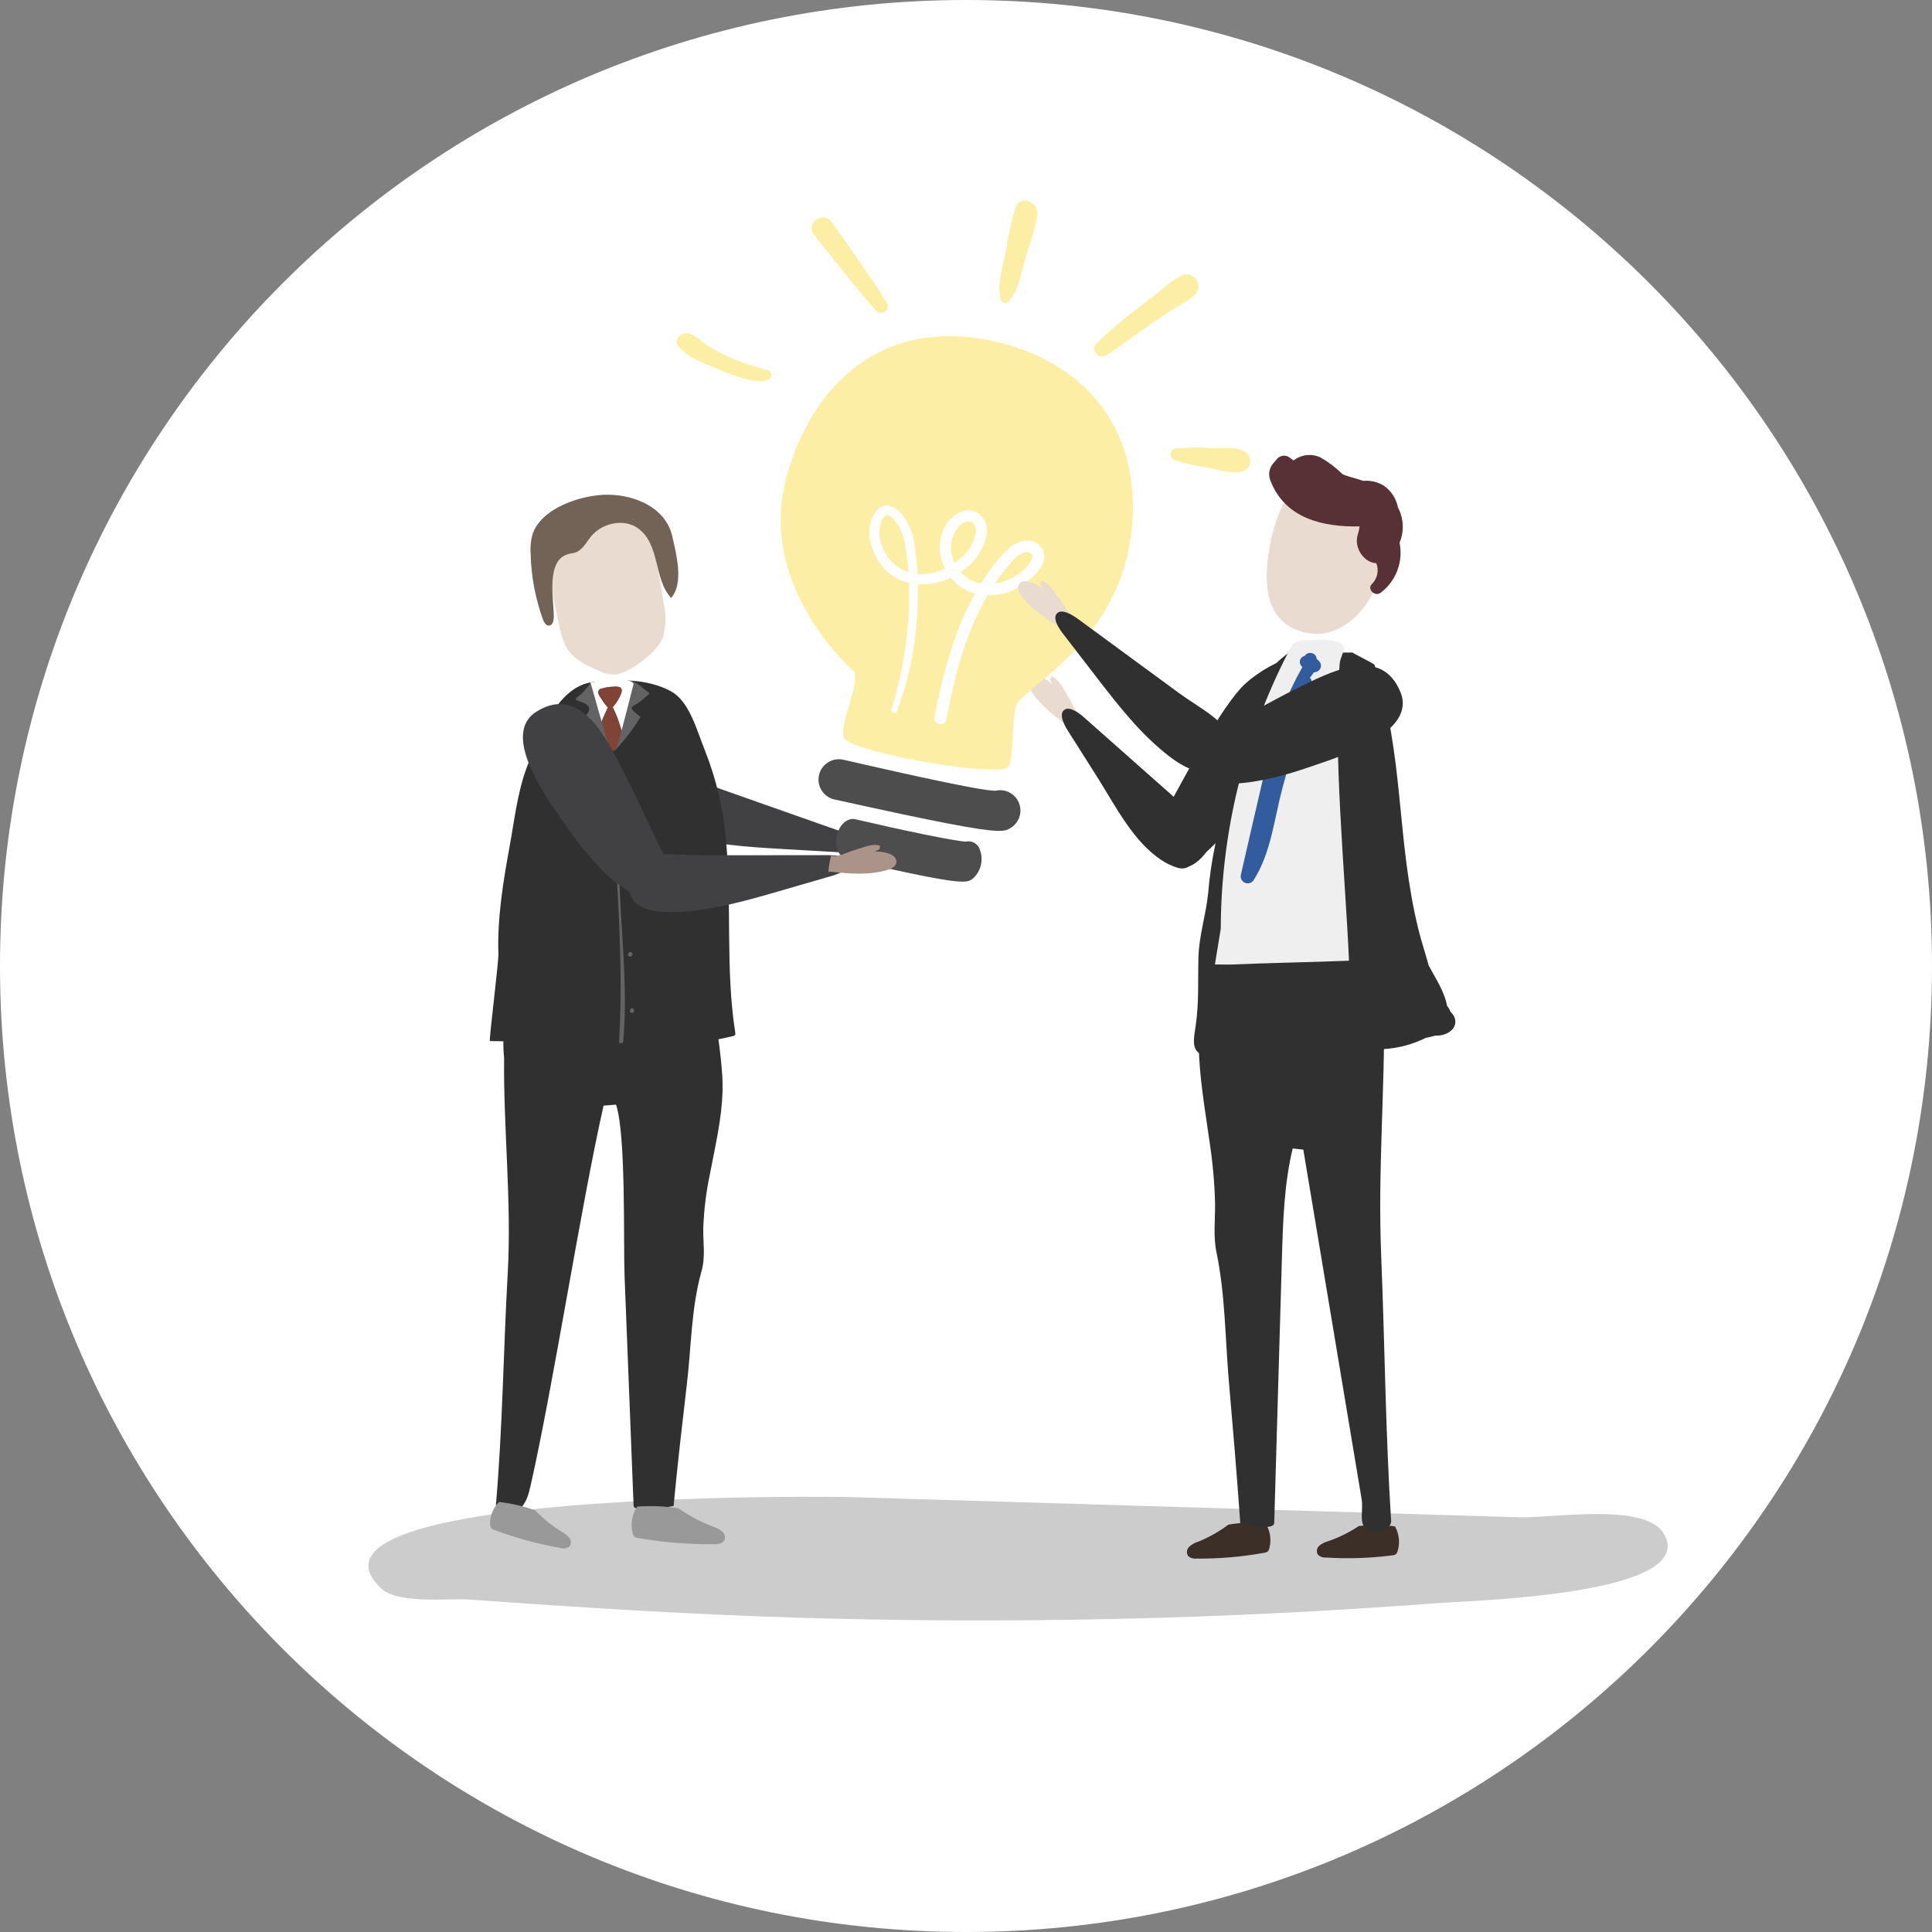 <svg width="349" height="349" viewBox="0 0 349 349" fill="none" xmlns="http://www.w3.org/2000/svg">
<rect x="0" y="0" width="349" height="349" fill="#808080" stroke="none"/>
<g clip-path="url(#clip0_64_306)">
<path d="M174.5 349C270.874 349 349 270.874 349 174.5C349 78.126 270.874 0 174.5 0C78.126 0 0 78.126 0 174.5C0 270.874 78.126 349 174.5 349Z" fill="white"/>
<path d="M160.021 152.353C160.788 152.6 161.51 152.97 162.16 153.447C162.792 153.911 163.402 154.687 163.105 155.428C162.808 156.169 161.863 156.306 161.093 156.269C157.529 156.103 154.208 154.54 150.993 153.004C150.799 153.743 150.573 153.17 152.339 150.434C153.589 151.234 155.223 150.796 156.7 150.902C158.275 151.018 160.016 150.758 161.292 151.69C161.192 151.877 161.098 152.064 160.999 152.252C160.674 152.285 160.346 152.32 160.021 152.353Z" fill="#AB9389"/>
<path d="M151.947 150.201C153.347 150.692 155.039 151.551 154.893 152.685C154.741 153.852 152.81 154.021 151.302 153.935L141.365 153.363C134.907 152.989 128.307 152.591 122.082 150.556C119.544 149.724 116.835 148.38 116.034 146.316C115.66 145.063 115.765 143.715 116.329 142.536C118.514 136.569 124.885 140.666 130.55 142.661C137.683 145.175 144.817 147.689 151.95 150.201" fill="#414042"/>
<path d="M190.041 123.598C189.452 123.048 188.779 122.596 188.046 122.26C187.334 121.933 186.359 121.777 185.855 122.397C185.351 123.017 185.691 123.908 186.096 124.565C187.973 127.599 190.954 129.742 193.859 131.806C193.306 132.335 193.919 132.251 195.451 129.38C194.151 128.68 193.734 127.035 192.923 125.795C192.058 124.474 191.439 122.826 190.004 122.164C189.888 122.341 189.771 122.516 189.655 122.693L190.04 123.593" fill="#E9DBCF"/>
<path d="M195.843 129.612C194.734 128.63 193.159 127.565 192.243 128.243C191.294 128.943 192.085 130.715 192.894 131.99L198.222 140.396C201.463 145.51 204.753 152.179 210.021 155.512C212.383 157.004 214.509 157.301 216.652 155.319C221.668 150.681 216.267 147.696 212.828 144.65L195.843 129.612Z" fill="#303030"/>
<path d="M237.211 126.554C237.831 124.859 237.98 123.027 237.644 121.254C236.054 115.254 226.702 121.541 224.297 124.146C219.406 129.446 213.211 142.11 209.749 147.946C208.959 149.046 208.473 150.335 208.34 151.683C208.332 154.017 211.892 157.555 214.261 156.766C216.387 156.057 226.083 145.772 227.496 143.974C231.622 138.722 235.315 132.988 237.212 126.553" fill="#303030"/>
<path opacity="0.2" d="M70.867 278.071C66.304 280.308 64.956 283.187 68.789 286.885C71.872 289.858 80.917 288.662 85.036 288.959C104.323 290.347 123.627 291.581 142.985 292.188C181.932 293.406 220.916 292.536 259.77 289.583C265.531 289.144 307.225 288.141 300.533 277.014C297.133 271.357 280.533 274.266 274.413 274.082L234.313 272.873L154.101 270.453C148.155 270.272 87.682 269.827 70.868 278.072" fill="black"/>
<path d="M247.963 89.36C247.191 88.443 246.213 87.722 245.109 87.256C244.005 86.79 242.806 86.592 241.611 86.678C241.412 86.061 240.987 85.542 240.422 85.225C239.857 84.907 239.194 84.814 238.563 84.964C232.781 86.716 230.384 93.157 229.4 98.564C228.37 104.213 228.035 111.559 234.506 113.89C246.688 118.282 254.983 97.524 247.963 89.362" fill="#E9DBCF"/>
<path d="M228.586 275.127C226.36 274.947 224.121 275.042 221.918 275.408C220.221 276.672 218.368 277.714 216.406 278.508C215.818 278.69 215.277 278.997 214.819 279.408C214.596 279.619 214.454 279.902 214.417 280.207C214.381 280.512 214.452 280.821 214.619 281.079C214.82 281.257 215.056 281.391 215.312 281.471C215.568 281.551 215.839 281.575 216.105 281.543C220.215 281.585 224.32 281.236 228.364 280.499C228.611 280.477 228.846 280.383 229.04 280.229C229.169 280.079 229.257 279.897 229.294 279.703C229.498 278.932 229.54 278.128 229.418 277.34C229.296 276.552 229.012 275.798 228.584 275.126" fill="#3C2F27"/>
<path d="M251.993 275.728C249.83 275.439 247.639 275.416 245.47 275.661C243.748 276.807 241.887 277.73 239.931 278.405C239.346 278.553 238.801 278.826 238.331 279.205C238.103 279.4 237.95 279.669 237.9 279.965C237.849 280.261 237.904 280.566 238.054 280.826C238.241 281.01 238.465 281.152 238.711 281.243C238.957 281.334 239.219 281.372 239.481 281.354C243.492 281.606 247.518 281.475 251.505 280.965C251.747 280.956 251.981 280.876 252.177 280.734C252.311 280.594 252.407 280.422 252.454 280.234C252.691 279.491 252.772 278.708 252.693 277.933C252.613 277.158 252.375 276.408 251.992 275.729" fill="#3C2F27"/>
<path d="M249.494 226.631C248.884 211.842 250.166 196.76 250.054 181.881C250.458 176.717 249.809 171.525 248.148 166.62C248.065 166.316 247.923 166.031 247.73 165.781C247.095 165.065 246.009 165.446 245.165 165.825C241.151 167.624 236.739 168.352 232.359 167.939C227.98 167.525 223.782 165.984 220.175 163.466C218.719 165.892 218.302 168.866 217.943 171.743C217.362 176.393 216.726 181.033 216.57 185.702V185.729C216.535 186.729 216.518 187.735 216.535 188.742C216.635 194.562 217.663 200.296 218.464 206.034C219.046 209.775 219.39 213.549 219.492 217.334C219.527 220.434 219.13 223.274 219.763 226.312C221.325 233.794 221.328 241.944 221.989 249.588C222.698 257.775 223.396 265.962 223.974 274.16L224.043 275.138C224.418 275.25 230.179 276.701 230.179 275.067C230.641 259.155 231.103 243.243 231.565 227.331C231.759 220.631 231.965 213.842 233.517 207.463C234.156 207.529 234.796 207.599 235.435 207.673C238.947 228.729 242.46 249.786 245.973 270.844C246.281 272.698 245.513 274.899 246.63 276.093C247.747 277.287 250.976 276.753 251.305 274.905C250.275 258.816 250.156 242.732 249.491 226.633" fill="#303030"/>
<path d="M260.822 186.884C260.319 187.042 259.792 187.104 259.266 187.067C259.187 187.09 259.12 187.119 259.037 187.14C258.55 187.261 258.051 187.373 257.556 187.488C248.289 192.055 240.422 187.521 231.885 188.322C227.235 188.674 222.631 189.485 218.14 190.742C218.117 190.748 218.094 190.755 218.071 190.763C218.004 190.751 217.936 190.748 217.871 190.734C217.531 190.671 217.201 190.561 216.891 190.407C215.206 189.539 215.651 187.555 215.998 185.226C216.598 181.188 216.381 177.082 216.487 173.005C216.595 168.892 217.86 165.292 218.245 161.316C218.494 158.3 218.938 155.304 219.575 152.346C222.013 141.731 222.422 124.046 233.931 117.192C237.368 117.705 240.841 117.933 244.315 117.872C244.396 118.013 248.237 119.907 248.291 120.072C253.734 136.428 252.159 151.396 256.235 167.939C256.753 170.034 257.492 172.221 258.083 174.41C259.302 176.71 260.975 179.191 261.397 181.7C261.673 182.02 261.887 182.388 262.03 182.786C263.43 184.043 263.206 186.125 260.823 186.886" fill="#303030"/>
<path d="M243.685 173.543C237.601 173.799 228.563 173.959 222.479 174.232C221.686 174.269 220.261 174.199 219.472 174.232C219.46 174.12 220.521 167.886 220.521 167.767C220.572 150.429 224.733 133.35 232.662 117.932C233.894 115.532 233.779 115.685 239.199 115.521C244.799 116.178 242.189 117.581 241.999 119.953C240.74 135.608 242.991 157.853 243.686 173.541" fill="#EFEFEF"/>
<path d="M238.475 119.67C238.297 119.426 238.086 119.209 237.847 119.025C237.839 118.843 237.787 118.666 237.697 118.509C237.591 118.336 237.443 118.193 237.266 118.093C237.09 117.993 236.891 117.939 236.688 117.937C236.485 117.934 236.285 117.983 236.106 118.08C235.928 118.176 235.776 118.315 235.666 118.486L235.645 118.502H235.61C235.351 118.572 235.126 118.735 234.979 118.96C234.832 119.184 234.772 119.455 234.81 119.721C234.857 120.006 235.003 120.265 235.222 120.453C235.23 120.478 235.245 120.497 235.255 120.522C232.376 125.585 230.289 131.06 229.067 136.755C227.398 143.829 225.794 150.92 224.155 158.002C224.084 158.296 224.12 158.606 224.256 158.876C224.392 159.146 224.62 159.359 224.899 159.476C225.178 159.593 225.489 159.608 225.778 159.516C226.066 159.425 226.313 159.234 226.473 158.978C229.609 154.022 230.162 148.009 231.635 142.45C233.312 136.123 235.235 129.862 236.897 123.531C236.958 123.341 236.965 123.138 236.919 122.944C236.872 122.75 236.773 122.573 236.633 122.431C236.858 122.102 237.095 121.782 237.34 121.466C237.49 121.447 237.638 121.414 237.781 121.366C237.951 121.317 238.107 121.23 238.239 121.112C238.37 120.994 238.473 120.847 238.54 120.684C238.606 120.52 238.635 120.343 238.623 120.167C238.611 119.991 238.56 119.819 238.472 119.666" fill="#325C9E"/>
<path d="M252.524 91.644C252.369 90.839 252.055 90.074 251.601 89.392C251.147 88.71 250.561 88.125 249.879 87.672C248.782 87.031 247.513 86.749 246.248 86.865C245.478 86.603 244.692 86.374 243.895 86.147C243.462 86.024 243.015 85.864 242.563 85.695C241.37 84.516 240.031 83.494 238.579 82.655C237.792 82.275 236.914 82.123 236.046 82.217C235.177 82.31 234.351 82.645 233.663 83.183C233.332 82.892 232.968 82.642 232.579 82.436C232.244 82.299 231.873 82.276 231.523 82.37C231.173 82.463 230.863 82.668 230.64 82.954C230.388 83.251 230.136 83.546 229.883 83.84C229.564 84.258 229.359 84.752 229.291 85.274C229.222 85.796 229.292 86.326 229.492 86.813C232.116 93.677 239.029 95.237 245.604 95.086C245.537 95.591 245.423 96.088 245.265 96.572C244.518 98.911 246.393 101.663 248.617 101.738C248.872 102.378 248.93 103.08 248.785 103.753C248.64 104.427 248.298 105.042 247.803 105.521C246.903 106.466 248.396 107.833 249.386 107.092C250.755 106.062 251.805 104.665 252.413 103.063C253.021 101.461 253.162 99.72 252.821 98.041C253.247 97.018 253.441 95.914 253.389 94.807C253.337 93.701 253.041 92.619 252.521 91.641" fill="#573135"/>
<path d="M91.721 229.928C92.441 217.089 90.93 203.995 91.061 191.075C90.596 186.537 91.371 181.958 93.304 177.826C93.412 177.548 93.581 177.299 93.799 177.096C94.546 176.476 95.825 176.805 96.816 177.136C106.516 180.307 117.071 179.572 126.238 175.087C127.952 177.193 128.438 179.777 128.866 182.273C129.651 186.276 130.19 190.324 130.48 194.393V194.408V194.416C130.52 195.286 130.542 196.158 130.52 197.031C130.401 202.085 129.193 207.064 128.248 212.045C127.565 215.275 127.161 218.558 127.039 221.857C126.997 224.551 127.465 227.013 126.717 229.651C124.878 236.151 124.874 243.223 124.097 249.86C123.265 256.967 122.443 264.075 121.761 271.193L121.68 272.042C121.237 272.142 114.454 273.397 114.454 271.98C113.911 258.165 113.368 244.35 112.823 230.534C112.594 224.721 113.114 205.08 111.288 199.543L109.03 199.724C104.896 218.006 99.996 250.031 95.86 268.313C95.496 269.923 95.06 271.659 93.74 272.695C92.42 273.731 89.97 273.442 89.583 271.838C90.796 257.869 90.935 243.904 91.718 229.928" fill="#303030"/>
<path d="M115.098 272.159C117.586 271.972 120.087 272.072 122.551 272.459C124.462 273.803 126.533 274.904 128.716 275.738C129.368 275.929 129.972 276.253 130.491 276.691C130.738 276.907 130.898 277.207 130.938 277.533C130.979 277.859 130.899 278.189 130.712 278.46C130.483 278.65 130.217 278.791 129.931 278.875C129.646 278.959 129.346 278.984 129.05 278.949C124.457 278.995 119.868 278.627 115.341 277.849C115.067 277.827 114.805 277.727 114.586 277.562C114.442 277.406 114.343 277.214 114.299 277.007C114.074 276.19 114.029 275.333 114.167 274.497C114.305 273.661 114.623 272.864 115.099 272.163" fill="#999999"/>
<path d="M90.142 271.325C92.367 271.566 94.556 272.068 96.665 272.819C98.105 274.322 99.731 275.636 101.502 276.73C102.04 277.005 102.513 277.391 102.89 277.864C103.07 278.1 103.156 278.393 103.131 278.689C103.107 278.984 102.975 279.26 102.759 279.464C102.524 279.594 102.265 279.675 101.997 279.702C101.73 279.729 101.46 279.702 101.203 279.622C97.146 278.906 93.163 277.821 89.303 276.383C89.067 276.32 88.854 276.189 88.691 276.006C88.591 275.845 88.54 275.66 88.541 275.471C88.495 274.706 88.615 273.94 88.891 273.225C89.167 272.51 89.593 271.863 90.141 271.328" fill="#999999"/>
<path d="M114.679 120.356C113.664 121.06 112.524 121.565 111.321 121.844C110.213 121.907 109.11 121.662 108.133 121.137C106.019 120.244 103.772 119.237 102.472 117.196C101.768 115.943 101.284 114.578 101.04 113.162C100.245 109.623 99.605 106.053 99.122 102.451C98.73 100.631 98.822 98.74 99.39 96.967C100.578 94.152 103.751 93.247 106.547 92.656C109.31 92.073 112.247 91.507 114.911 92.602C117.711 93.751 117.422 96.064 118.017 98.823C118.76 102.268 119.409 105.731 119.925 109.223C120.367 111.175 120.313 113.206 119.769 115.132C119.13 116.832 116.885 118.95 114.68 120.358" fill="#E9DBCF"/>
<path d="M121.44 96.879C122.14 99.952 123.587 105.358 121.24 108.004C118.061 104.654 119.284 98.415 115.323 95.483C112.735 93.567 108.723 94.453 106.713 96.967C105.875 98.012 105.223 99.36 103.958 99.799C103.538 99.945 103.086 99.972 102.658 100.09C98.466 101.224 100.109 108.508 100.034 111.544C100.021 112.16 99.82 112.95 99.206 113.007C98.657 113.059 98.297 112.462 98.095 111.948C96.691 108.085 95.933 104.017 95.852 99.908C95.771 98.795 95.878 97.677 96.17 96.6C97.689 91.7 105.277 89.3 109.91 89.362C114.739 89.424 120.273 91.715 121.445 96.877" fill="#736357"/>
<path d="M132.814 186.701C132.826 186.669 132.831 186.635 132.829 186.601C131.015 175.168 132.229 163.419 131.154 151.896C130.701 146.332 129.429 140.865 127.381 135.672C125.833 131.854 124.541 126.626 121.108 124.819C116.836 122.568 111.691 122.684 107.17 123.194C100.891 123.901 97.547 132.305 95.154 138.642C93.475 143.084 92.897 148.342 92.023 153.094C90.897 159.219 89.809 165.994 90.03 172.311C90.086 173.903 88.276 188.061 88.501 188.061C91.624 188.061 94.739 188.296 97.907 188.425C100.793 188.542 103.714 188.525 106.607 188.462C116.883 188.225 122.852 189.533 132.475 187.143C132.789 187.064 132.887 186.866 132.82 186.702" fill="#303030"/>
<path d="M110.26 134.385C109.26 132.515 109.29 131.085 108.76 129.004C108.278 127.083 107.663 125.198 106.919 123.363L106.907 123.353C106.907 123.325 106.897 123.299 106.88 123.277C106.863 123.256 106.84 123.24 106.813 123.234C106.786 123.227 106.758 123.229 106.733 123.241C106.708 123.252 106.687 123.271 106.674 123.295C106.015 124.378 105.147 125.318 104.121 126.062C104.087 126.089 104.06 126.124 104.043 126.165C104.026 126.205 104.02 126.249 104.024 126.293C104.029 126.336 104.045 126.378 104.07 126.413C104.096 126.449 104.13 126.478 104.169 126.497C104.725 126.713 105.919 127.03 106.298 127.614C106.822 128.425 105.726 129.387 105.253 129.847C105.215 129.896 105.194 129.957 105.194 130.019C105.194 130.082 105.215 130.143 105.253 130.192C106.714 132.19 108.421 133.997 110.334 135.568C110.503 135.705 110.657 135.479 110.611 135.293C110.533 134.977 110.416 134.673 110.263 134.386" fill="#636363"/>
<path d="M116.653 125.88C115.94 126.541 115.148 127.112 114.296 127.58C114.253 127.609 114.215 127.647 114.186 127.691C114.158 127.735 114.138 127.784 114.128 127.836C114.118 127.887 114.118 127.94 114.129 127.992C114.14 128.043 114.16 128.092 114.19 128.136C114.632 128.659 115.143 129.119 115.709 129.503C114.367 131.712 112.791 133.77 111.009 135.643C111.527 131.994 112.13 128.359 112.988 124.838C113.242 123.798 113.356 122.753 114.28 123.018C115.05 123.422 115.759 123.933 116.386 124.535C116.719 124.728 117.032 124.953 117.322 125.207C117.316 125.351 116.739 125.8 116.654 125.879" fill="#636363"/>
<path d="M112.007 161.908C111.599 153.238 111.325 144.549 110.723 135.888C110.706 135.645 110.315 135.64 110.323 135.888C110.71 153.249 112.878 170.765 111.829 188.124C111.8 188.584 112.538 188.575 112.578 188.124C113.365 179.41 112.418 170.624 112.01 161.908" fill="#636363"/>
<path d="M112.721 147.972C112.72 147.93 112.704 147.89 112.678 147.857C112.652 147.824 112.616 147.801 112.575 147.791C112.497 147.767 112.414 147.759 112.333 147.767C112.251 147.776 112.173 147.801 112.101 147.841C111.795 147.991 112.03 148.324 112.265 148.332C112.299 148.367 112.339 148.394 112.385 148.411C112.43 148.429 112.479 148.436 112.527 148.432C112.633 148.432 112.758 148.34 112.743 148.226C112.727 148.141 112.72 148.054 112.722 147.968" fill="#636363"/>
<path d="M113.378 158.969C113.358 158.948 113.334 158.931 113.307 158.919C113.29 158.898 113.288 158.873 113.261 158.854C112.761 158.517 112.142 159.125 112.574 159.57C113.006 160.015 113.735 159.47 113.374 158.97" fill="#636363"/>
<path d="M113.908 171.971C113.856 171.953 113.8 171.954 113.748 171.972C113.697 171.99 113.653 172.025 113.623 172.071C113.298 172.306 113.367 172.828 113.866 172.791C113.968 172.785 114.064 172.742 114.136 172.669C114.208 172.597 114.25 172.5 114.255 172.399C114.261 172.297 114.228 172.197 114.164 172.117C114.1 172.038 114.009 171.985 113.908 171.969" fill="#636363"/>
<path d="M114.429 182.317C114.433 182.283 114.429 182.249 114.417 182.218C114.405 182.187 114.384 182.159 114.359 182.137C114.333 182.116 114.302 182.101 114.268 182.095C114.235 182.088 114.201 182.09 114.169 182.101C113.674 182.226 113.578 182.971 114.184 182.975C114.261 182.977 114.337 182.955 114.402 182.911C114.466 182.868 114.515 182.806 114.542 182.733C114.569 182.661 114.572 182.582 114.552 182.507C114.532 182.432 114.489 182.366 114.429 182.317Z" fill="#636363"/>
<path d="M110.769 135.626C110.744 135.632 110.721 135.638 110.696 135.641C110.719 135.641 110.744 135.629 110.769 135.626Z" fill="white"/>
<path d="M108.766 126.402C108.495 125.992 107.982 125.424 108.098 124.902C108.136 124.742 108.229 124.6 108.361 124.502C108.493 124.404 108.656 124.355 108.82 124.365C109.403 124.183 110.009 124.082 110.62 124.065C111.053 124.048 111.935 123.932 112.214 124.365C112.476 124.765 112.114 125.484 111.943 125.849C111.642 126.476 111.26 127.061 110.807 127.59C110.765 127.644 110.72 127.69 110.676 127.738C111.337 129.098 111.875 130.514 112.282 131.97C113.182 128.618 114.45 123.556 114.45 123.556C114.45 123.556 114.055 121.8 106.673 123.294C106.673 123.294 107.73 127.05 108.683 130.37C108.962 129.57 109.376 128.814 109.831 127.784C109.411 127.377 109.052 126.912 108.766 126.402Z" fill="white"/>
<path d="M110.856 135.609L110.881 135.597C110.845 135.61 110.809 135.62 110.771 135.626C110.8 135.622 110.828 135.617 110.856 135.609Z" fill="#07405E"/>
<path d="M111.511 134.691C111.652 134.291 111.94 133.257 112.285 131.972C111.877 130.514 111.339 129.096 110.676 127.735C110.72 127.689 110.765 127.641 110.809 127.587C111.26 127.057 111.641 126.472 111.941 125.845C112.109 125.481 112.474 124.767 112.212 124.361C111.933 123.928 111.049 124.045 110.618 124.061C110.007 124.078 109.401 124.179 108.818 124.361C108.654 124.352 108.492 124.4 108.361 124.498C108.229 124.597 108.136 124.738 108.098 124.898C107.982 125.426 108.493 125.992 108.766 126.398C109.051 126.909 109.41 127.374 109.831 127.78C109.377 128.81 108.961 129.563 108.683 130.366C109.42 132.934 110.094 135.239 110.166 135.337C110.227 135.423 110.306 135.494 110.398 135.546C110.49 135.598 110.592 135.629 110.697 135.637C110.722 135.637 110.745 135.627 110.77 135.622C110.808 135.618 110.845 135.608 110.88 135.593L110.919 135.574C111.217 135.361 111.427 135.047 111.511 134.691Z" fill="#804335"/>
<path d="M152.74 133.633C150.797 132.1 155.979 122.718 154.04 121.054C151.294 118.699 137.262 104.372 141.975 86.554C146.688 68.736 159.932 57.863 178.188 61.369C196.468 64.879 207.108 78.407 204.167 97.64C201.267 116.621 184.467 124.42 183.557 127.474C182.647 130.528 183.202 138.001 181.954 138.68C179.114 140.215 156.102 136.28 152.742 133.634" fill="#FDEEA5"/>
<path d="M171.38 148.788C166.853 147.918 160.311 146.537 150.736 144.415C149.784 144.204 148.955 143.623 148.432 142.801C147.908 141.979 147.732 140.982 147.944 140.03C148.155 139.079 148.735 138.25 149.557 137.726C150.38 137.202 151.376 137.027 152.328 137.238C164.718 140.082 179.338 143.324 180.144 142.777C180.99 142.658 181.851 142.837 182.579 143.285C183.308 143.732 183.857 144.419 184.134 145.227C184.41 146.036 184.397 146.915 184.095 147.715C183.793 148.514 183.223 149.184 182.481 149.608C181.472 150.184 180.765 150.586 171.381 148.784" fill="#4D4D4D"/>
<path d="M167.761 158.425C164.511 157.801 159.821 156.775 152.961 155.175C151.542 154.844 150.735 152.967 151.161 150.981C151.587 148.995 153.075 147.662 154.498 147.989C162.998 149.972 172.604 151.982 174.455 152.021C175.011 151.899 175.593 151.998 176.078 152.296C176.563 152.595 176.913 153.069 177.055 153.621C177.358 154.492 177.4 155.432 177.176 156.326C176.953 157.22 176.473 158.03 175.796 158.656C175.032 159.28 174.496 159.715 167.759 158.421" fill="#4D4D4D"/>
<path d="M187.671 98.447C186.133 96.991 183.832 97.706 182.417 98.903C180.751 100.425 179.293 102.16 178.079 104.063C177.78 104.5 177.491 104.942 177.211 105.388C176.116 105.197 175.089 104.722 174.234 104.012C173.979 103.798 173.742 103.564 173.525 103.312C175.876 101.846 177.551 99.509 178.184 96.812C178.38 96.016 178.322 95.18 178.017 94.419C177.712 93.659 177.176 93.013 176.484 92.574C174.611 91.474 172.302 92.847 171.166 94.363C170.339 95.582 169.861 97.003 169.783 98.474C169.706 99.945 170.032 101.409 170.727 102.708C169.179 103.464 167.458 103.795 165.74 103.667C165.657 101.996 165.49 100.33 165.24 98.676C165.021 96.694 164.304 94.799 163.155 93.169C161.921 91.563 159.766 90.385 158.264 92.353C155.864 95.493 157.321 100.005 159.687 102.653C160.88 103.98 162.457 104.904 164.198 105.295C164.235 106.395 164.244 107.495 164.235 108.584C164.071 115.223 162.991 121.808 161.028 128.152C160.86 128.726 161.81 129.043 162.028 128.487C163.833 123.702 164.986 118.696 165.455 113.604C165.738 110.925 165.857 108.231 165.811 105.538C167.401 105.637 168.995 105.409 170.494 104.868C170.918 104.714 171.334 104.539 171.74 104.342C172.841 105.761 174.384 106.773 176.124 107.219C174.49 110.188 173.139 113.304 172.088 116.526C170.708 120.804 169.608 125.167 168.794 129.588C168.752 129.867 168.819 130.151 168.982 130.381C169.144 130.611 169.39 130.769 169.667 130.823C169.943 130.876 170.23 130.82 170.466 130.667C170.703 130.513 170.871 130.274 170.935 130C172.418 122.277 174.381 114.37 178.379 107.536C179.602 107.561 180.82 107.384 181.985 107.01C184.734 106.132 191.109 101.699 187.671 98.447ZM162.631 102.697C161.016 101.708 159.806 100.176 159.217 98.376C158.703 96.884 158.585 94.325 159.906 93.16C160.73 92.436 162.184 94.76 162.49 95.309C163.073 96.482 163.454 97.746 163.616 99.046C163.853 100.461 164.003 101.896 164.099 103.336C163.588 103.177 163.096 102.962 162.631 102.697ZM173.279 94.986C173.843 94.412 174.941 93.886 175.693 94.41C175.939 94.639 176.121 94.928 176.222 95.249C176.323 95.569 176.339 95.91 176.269 96.239C175.944 98.031 174.981 99.646 173.558 100.783C173.215 101.103 172.853 101.402 172.472 101.676C171.912 100.61 171.69 99.4 171.834 98.205C171.978 97.01 172.482 95.888 173.279 94.986ZM186.474 100.812C186.036 101.775 185.364 102.614 184.518 103.25C183.147 104.407 181.481 105.16 179.706 105.424C180.005 104.979 180.313 104.54 180.632 104.107C181.29 103.216 181.999 102.363 182.74 101.539C183.337 100.692 184.191 100.06 185.176 99.739C185.838 99.623 186.743 100.016 186.476 100.811" fill="white"/>
<path d="M187.384 38.737C187.663 36.537 184.315 35.098 183.474 37.422C182.652 40.155 182.037 42.946 181.634 45.772C181.106 48.444 180.046 51.472 180.791 54.172C180.841 54.308 180.926 54.428 181.037 54.522C181.147 54.615 181.28 54.679 181.422 54.706C181.564 54.733 181.711 54.723 181.849 54.677C181.986 54.631 182.109 54.55 182.206 54.443C183.981 52.521 184.406 49.51 185.111 47.061C185.889 44.356 187.027 41.529 187.383 38.736" fill="#FDEEA5"/>
<path d="M213.668 49.693C212.259 50.397 210.958 51.301 209.806 52.377C208.395 53.477 206.964 54.541 205.56 55.648C202.92 57.641 200.403 59.791 198.022 62.087C196.865 63.252 198.565 65.019 199.868 64.176C202.525 62.459 205.034 60.512 207.635 58.712C208.935 57.812 210.255 56.927 211.58 56.055C213.034 55.096 214.78 54.372 215.98 53.101C216.279 52.744 216.453 52.3 216.476 51.835C216.5 51.37 216.371 50.911 216.11 50.526C215.849 50.141 215.47 49.851 215.03 49.701C214.589 49.55 214.112 49.548 213.67 49.693" fill="#FDEEA5"/>
<path d="M160.2 54.635C157.044 49.709 153.628 44.871 150.238 40.102C148.761 38.024 145.428 40.323 146.986 42.302C150.612 46.921 154.301 51.582 158.144 56.022C158.335 56.28 158.618 56.455 158.934 56.509C159.251 56.563 159.576 56.493 159.842 56.313C160.108 56.133 160.293 55.856 160.36 55.542C160.427 55.228 160.37 54.901 160.2 54.628" fill="#FDEEA5"/>
<path d="M138.596 66.843C136.151 66.202 133.757 65.379 131.435 64.382C130.238 63.823 129.074 63.195 127.95 62.501C126.826 61.817 125.886 60.766 124.663 60.283C123.309 59.746 121.446 61.29 122.595 62.655C124.251 64.619 127.358 65.655 129.675 66.669C132.925 68.092 136.148 69.112 138.224 68.779C139.466 68.579 139.839 67.201 138.596 66.843Z" fill="#FDEEA5"/>
<path d="M224.858 81.606C223.32 80.62 220.815 81.021 219.03 80.948C216.828 80.809 214.62 80.821 212.42 80.985C212.159 81.016 211.918 81.139 211.738 81.331C211.559 81.523 211.453 81.772 211.438 82.034C211.424 82.296 211.502 82.555 211.659 82.766C211.817 82.976 212.043 83.124 212.299 83.185C214.244 83.756 216.225 84.195 218.229 84.498C220.193 84.831 222.744 85.798 224.65 85.068C224.992 84.937 225.289 84.71 225.506 84.415C225.723 84.119 225.849 83.767 225.871 83.402C225.893 83.036 225.809 82.672 225.63 82.353C225.45 82.033 225.182 81.773 224.858 81.602" fill="#FDEEA5"/>
<path d="M149.673 154.475C151.154 154.475 153.039 154.718 153.273 155.834C153.521 156.985 151.756 157.79 150.304 158.21L140.746 160.983C134.533 162.783 128.177 164.609 121.629 164.764C118.96 164.826 115.959 164.464 114.515 162.783C113.745 161.726 113.395 160.421 113.533 159.121C113.604 152.767 120.979 154.506 126.982 154.5L149.673 154.475Z" fill="#414042"/>
<path d="M94.597 131.8C94.735 131.127 95.012 130.491 95.41 129.932C95.808 129.373 96.319 128.904 96.909 128.554C104.847 123.567 109.501 133.354 112.439 138.995C115.115 144.138 117.382 149.481 120.039 154.633C120.939 156.387 121.356 159.179 119.845 160.744C114.593 166.185 104.775 152.802 102.561 149.607C100.043 145.976 93.427 137.277 94.599 131.799" fill="#414042"/>
<path d="M158.003 153.81C158.809 153.787 159.613 153.895 160.385 154.128C161.134 154.355 161.968 154.883 161.937 155.682C161.906 156.481 161.059 156.922 160.32 157.145C156.904 158.177 153.252 157.809 149.709 157.434C149.773 158.196 149.368 157.729 150.121 154.561C151.565 154.896 152.959 153.941 154.39 153.548C155.911 153.132 157.467 152.306 158.98 152.759C158.951 152.969 158.922 153.177 158.891 153.387L158.003 153.81Z" fill="#AB9389"/>
<path d="M188.368 106.331C187.731 105.837 187.018 105.449 186.258 105.182C185.521 104.922 184.535 104.855 184.09 105.519C183.645 106.183 184.065 107.038 184.529 107.654C186.678 110.504 189.839 112.365 192.922 114.154C192.422 114.732 193.022 114.593 194.285 111.593C192.924 111.01 192.362 109.415 191.439 108.254C190.457 107.02 189.689 105.435 188.2 104.906L187.9 105.464C188.056 105.753 188.21 106.042 188.366 106.33" fill="#E9DBCF"/>
<path d="M194.697 111.788C193.503 110.917 191.838 109.996 190.989 110.756C190.109 111.54 191.06 113.23 191.983 114.426L198.058 122.311C202.007 127.433 206.058 132.658 211.251 136.651C213.367 138.278 216.005 139.759 218.161 139.256C219.407 138.858 220.46 138.011 221.116 136.88C224.816 131.71 217.835 128.761 212.993 125.208C206.897 120.735 200.8 116.262 194.702 111.788" fill="#303030"/>
<path d="M252.95 129.072C253.236 128.448 253.388 127.771 253.397 127.084C253.406 126.398 253.271 125.717 253.002 125.086C249.54 116.374 240.007 121.52 234.302 124.339C229.106 126.913 224.117 129.883 218.934 132.473C217.17 133.353 215.187 135.361 215.482 137.518C216.508 145.013 232.335 140.013 236.009 138.74C240.183 137.298 250.661 134.184 252.951 129.073" fill="#303030"/>
</g>
<defs>
<clipPath id="clip0_64_306">
<rect width="349" height="349" fill="white"/>
</clipPath>
</defs>
</svg>
